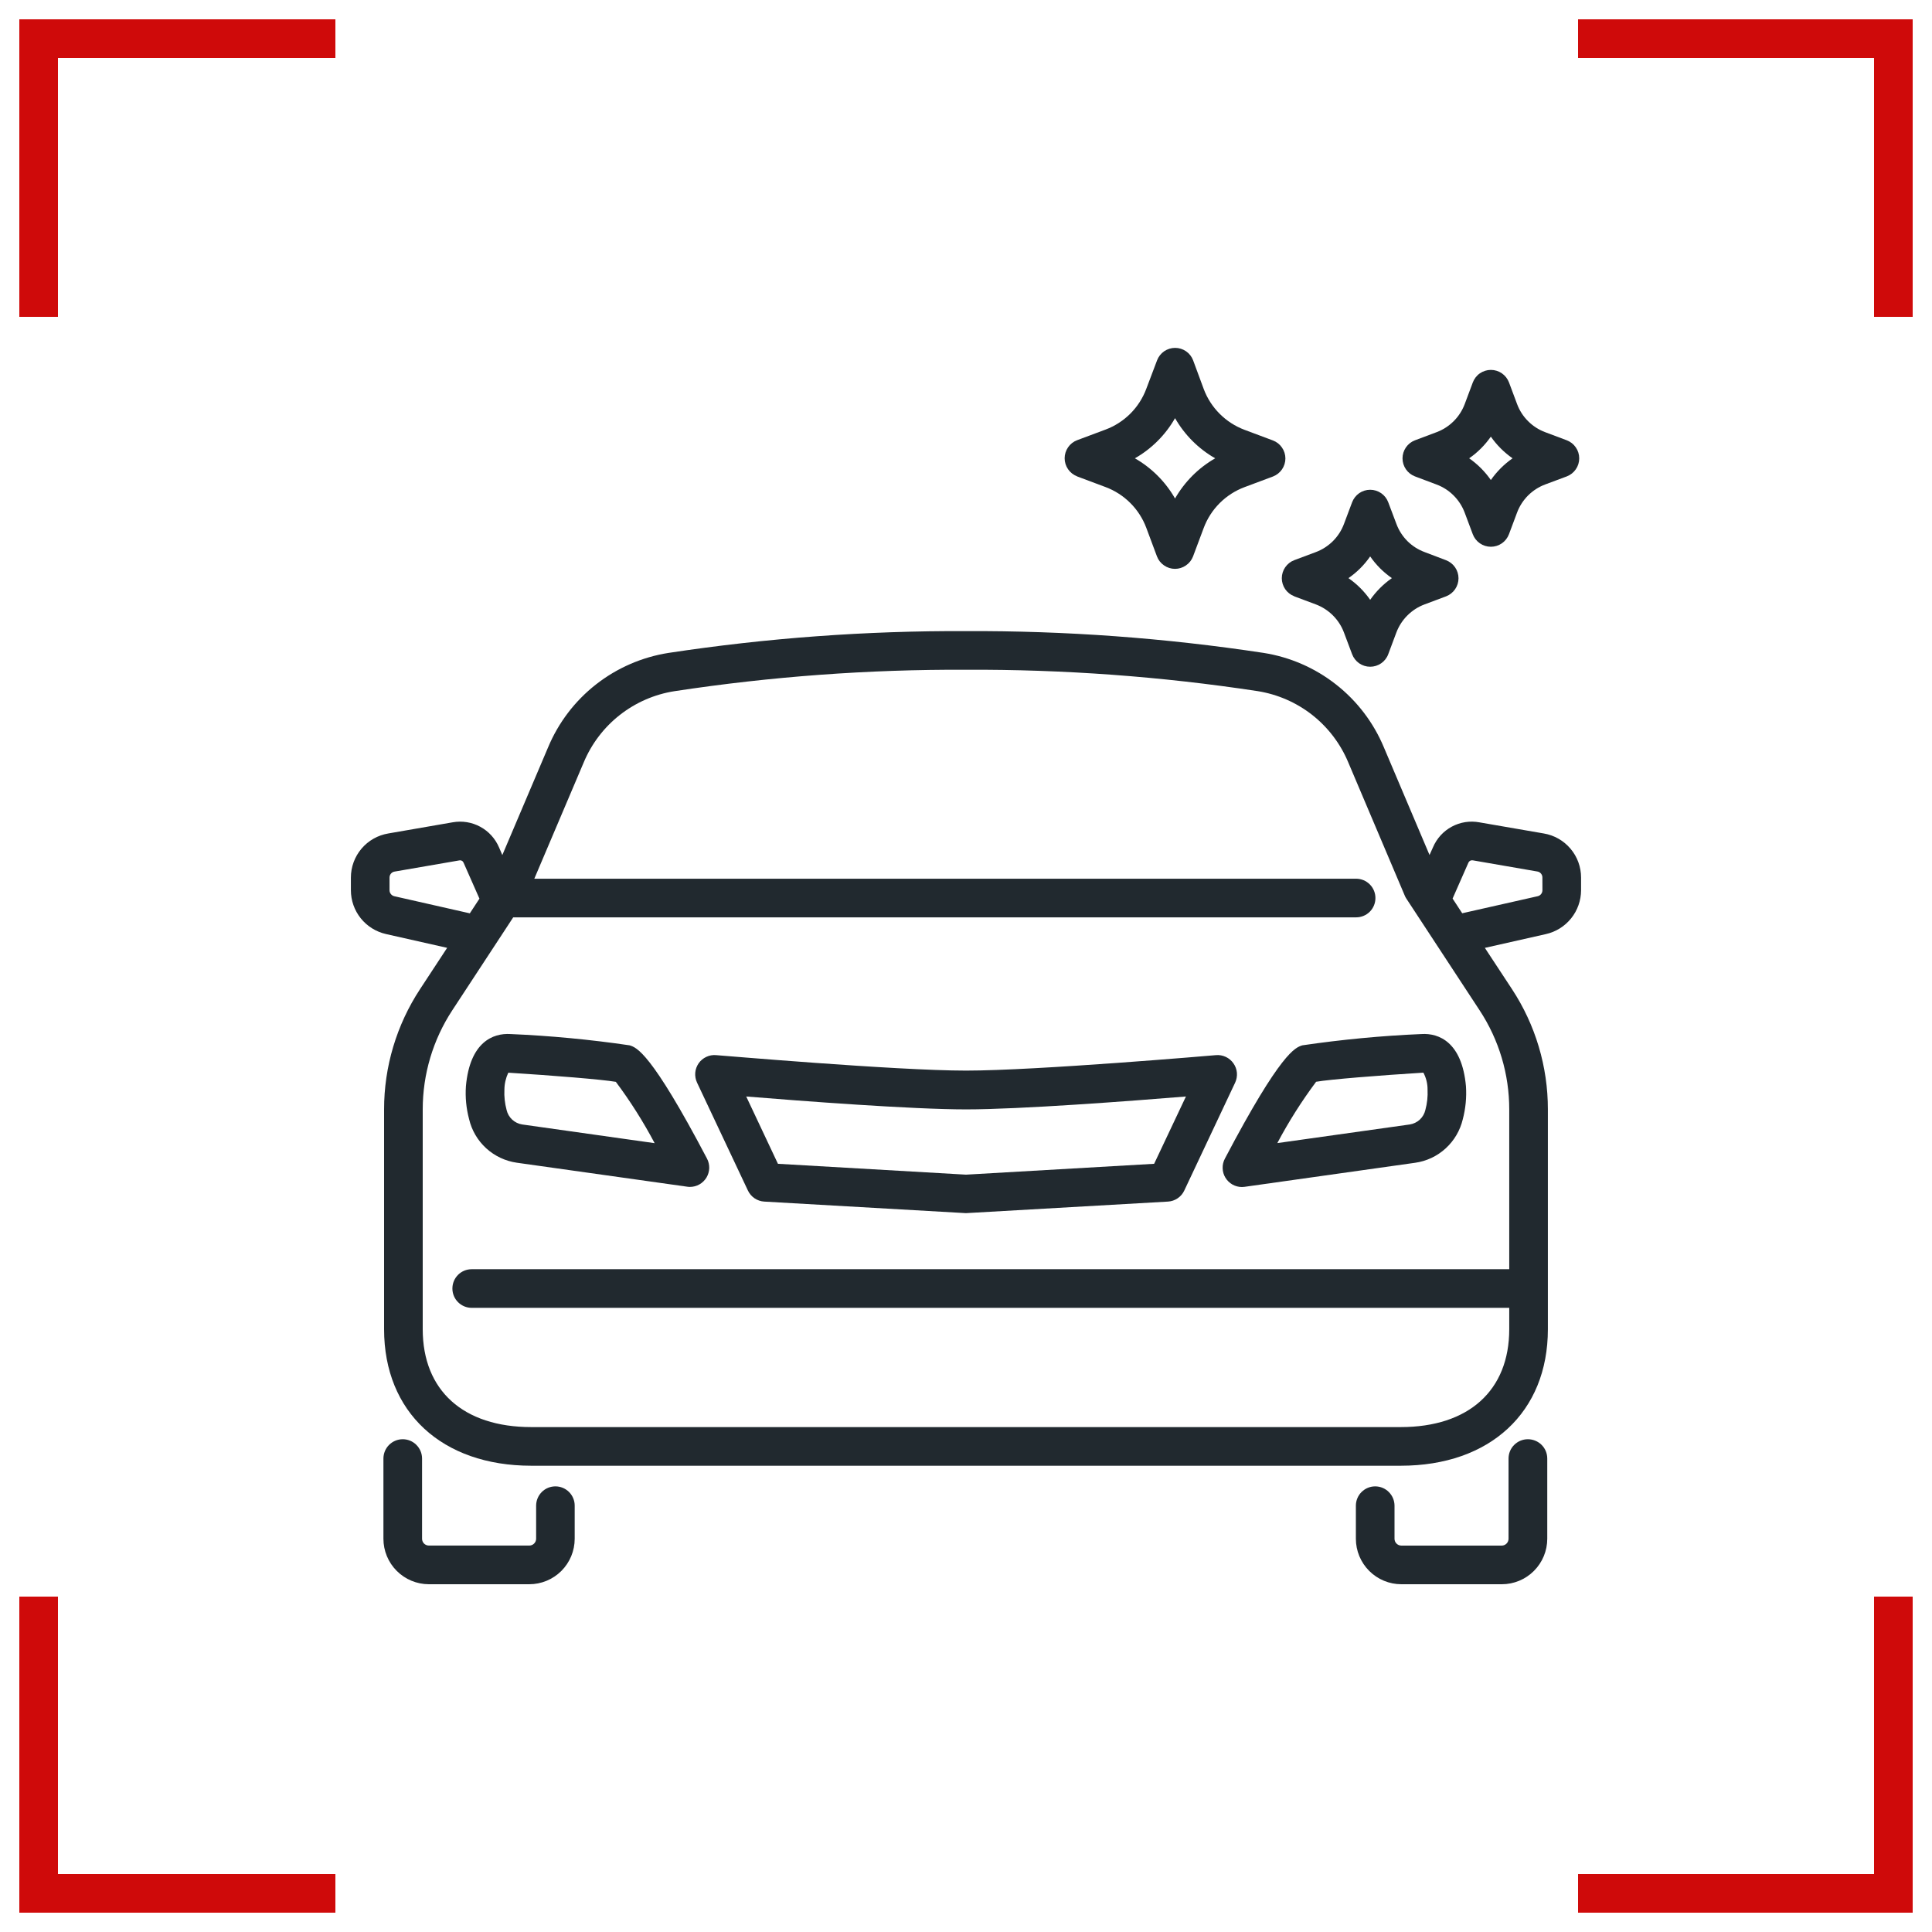 <?xml version="1.0" encoding="UTF-8"?> <svg xmlns="http://www.w3.org/2000/svg" width="50" height="50" viewBox="0 0 50 50" fill="none"><path d="M1 8.2V1H8.68" stroke="#CF0A0A"></path><path d="M40.84 1L49 1L49 8.2" stroke="#CF0A0A"></path><path d="M1 41.32V49H8.68" stroke="#CF0A0A"></path><path d="M40.84 49L49 49L49 41.32" stroke="#CF0A0A"></path><g clip-path="url(#clip0_5711_7569)"><path d="M16.294 27.053C15.272 26.903 14.243 26.805 13.21 26.761C12.758 26.733 12.161 26.969 12.058 28.11C12.038 28.397 12.066 28.685 12.14 28.963C12.208 29.254 12.363 29.517 12.583 29.718C12.804 29.919 13.08 30.049 13.375 30.091L17.788 30.712C17.81 30.716 17.832 30.717 17.854 30.717C17.941 30.717 18.025 30.695 18.1 30.653C18.175 30.611 18.238 30.549 18.283 30.476C18.327 30.402 18.352 30.318 18.355 30.232C18.357 30.146 18.337 30.06 18.297 29.984C16.846 27.223 16.474 27.109 16.294 27.053ZM13.514 29.101C13.417 29.086 13.327 29.042 13.255 28.976C13.183 28.909 13.133 28.822 13.111 28.727C13.065 28.555 13.045 28.378 13.054 28.201C13.055 28.049 13.09 27.899 13.154 27.762H13.168C14.308 27.833 15.59 27.937 15.938 27.998C16.313 28.5 16.649 29.031 16.942 29.585L13.514 29.101Z" fill="#21292F"></path><path d="M36.789 26.761C35.756 26.805 34.727 26.903 33.705 27.053C33.525 27.109 33.153 27.223 31.699 29.987C31.659 30.063 31.639 30.148 31.642 30.234C31.644 30.321 31.669 30.405 31.713 30.478C31.758 30.552 31.821 30.613 31.896 30.656C31.971 30.698 32.056 30.72 32.142 30.72C32.164 30.72 32.187 30.718 32.209 30.715L36.621 30.093C36.917 30.052 37.193 29.922 37.413 29.721C37.634 29.519 37.788 29.256 37.857 28.966C37.93 28.688 37.958 28.4 37.939 28.113C37.837 26.969 37.237 26.733 36.789 26.761ZM36.888 28.727C36.866 28.822 36.816 28.909 36.744 28.976C36.672 29.042 36.582 29.086 36.485 29.101L33.057 29.583C33.35 29.029 33.686 28.499 34.061 27.996C34.414 27.934 35.697 27.831 36.837 27.76C36.909 27.895 36.947 28.047 36.945 28.201C36.954 28.378 36.935 28.555 36.888 28.727Z" fill="#21292F"></path><path d="M31.921 27.519C31.871 27.447 31.802 27.389 31.723 27.352C31.643 27.315 31.555 27.299 31.468 27.307C31.422 27.311 26.829 27.707 25.001 27.707C23.173 27.707 18.58 27.307 18.534 27.307C18.447 27.299 18.359 27.314 18.279 27.352C18.2 27.389 18.131 27.446 18.081 27.518C18.031 27.591 18 27.675 17.993 27.762C17.986 27.85 18.002 27.938 18.039 28.017L19.356 30.811C19.394 30.892 19.454 30.962 19.528 31.012C19.603 31.062 19.689 31.092 19.779 31.097L24.998 31.396L30.226 31.097C30.315 31.092 30.402 31.063 30.477 31.012C30.551 30.962 30.611 30.893 30.649 30.811L31.966 28.017C32.003 27.938 32.018 27.849 32.011 27.762C32.003 27.674 31.972 27.59 31.921 27.519ZM29.869 30.119L25 30.4L20.133 30.119L19.312 28.377C20.752 28.495 23.605 28.711 25.002 28.711C26.398 28.711 29.252 28.495 30.692 28.377L29.869 30.119Z" fill="#21292F"></path><path d="M27.874 12.329L28.611 12.605C28.852 12.695 29.071 12.836 29.253 13.018C29.435 13.2 29.576 13.419 29.666 13.66L29.942 14.4C29.978 14.495 30.042 14.576 30.126 14.633C30.209 14.691 30.308 14.722 30.409 14.722C30.51 14.722 30.609 14.691 30.692 14.633C30.776 14.576 30.84 14.495 30.876 14.4L31.152 13.663C31.242 13.422 31.383 13.203 31.565 13.021C31.747 12.839 31.966 12.698 32.206 12.608L32.944 12.332C33.038 12.296 33.12 12.232 33.177 12.149C33.235 12.065 33.266 11.966 33.266 11.865C33.266 11.764 33.235 11.665 33.177 11.582C33.12 11.498 33.038 11.435 32.944 11.399L32.206 11.123C31.965 11.032 31.747 10.891 31.565 10.709C31.383 10.527 31.242 10.308 31.152 10.067L30.878 9.325C30.842 9.23 30.779 9.149 30.695 9.091C30.612 9.034 30.513 9.003 30.412 9.003C30.311 9.003 30.212 9.034 30.128 9.091C30.045 9.149 29.981 9.23 29.945 9.325L29.666 10.062C29.576 10.303 29.436 10.522 29.254 10.704C29.072 10.886 28.853 11.027 28.612 11.117L27.874 11.393C27.78 11.429 27.698 11.493 27.641 11.577C27.584 11.66 27.553 11.759 27.553 11.86C27.553 11.961 27.584 12.06 27.641 12.143C27.698 12.227 27.78 12.291 27.874 12.327L27.874 12.329ZM30.41 10.822C30.658 11.255 31.016 11.614 31.449 11.861C31.016 12.109 30.658 12.468 30.41 12.901C30.163 12.468 29.804 12.109 29.371 11.861C29.804 11.614 30.163 11.255 30.41 10.822Z" fill="#21292F"></path><path d="M33.495 15.433L34.054 15.642C34.22 15.705 34.371 15.802 34.497 15.928C34.623 16.054 34.72 16.205 34.782 16.371L34.992 16.93C35.028 17.026 35.092 17.108 35.175 17.166C35.259 17.224 35.358 17.255 35.46 17.255C35.562 17.255 35.661 17.224 35.745 17.166C35.829 17.108 35.893 17.026 35.928 16.93L36.137 16.371C36.2 16.205 36.297 16.053 36.423 15.928C36.549 15.802 36.7 15.704 36.867 15.642L37.425 15.433C37.52 15.396 37.601 15.332 37.658 15.249C37.715 15.166 37.746 15.067 37.746 14.966C37.746 14.865 37.715 14.766 37.658 14.683C37.601 14.6 37.52 14.536 37.425 14.499L36.867 14.287C36.7 14.225 36.549 14.128 36.423 14.003C36.298 13.877 36.201 13.726 36.139 13.559L35.928 13C35.893 12.905 35.829 12.822 35.745 12.764C35.661 12.706 35.562 12.675 35.46 12.675C35.358 12.675 35.259 12.706 35.175 12.764C35.092 12.822 35.028 12.905 34.992 13L34.782 13.559C34.72 13.726 34.623 13.877 34.497 14.003C34.371 14.128 34.22 14.226 34.054 14.288L33.495 14.497C33.4 14.533 33.319 14.597 33.261 14.681C33.204 14.764 33.173 14.863 33.173 14.964C33.173 15.065 33.204 15.164 33.261 15.248C33.319 15.331 33.4 15.395 33.495 15.431L33.495 15.433ZM35.46 14.4C35.612 14.62 35.802 14.81 36.022 14.962C35.803 15.114 35.613 15.305 35.46 15.523C35.308 15.304 35.117 15.114 34.898 14.962C35.118 14.81 35.308 14.62 35.46 14.4Z" fill="#21292F"></path><path d="M36.619 12.329L37.177 12.539C37.344 12.601 37.495 12.698 37.62 12.824C37.746 12.949 37.843 13.1 37.906 13.267L38.115 13.825C38.151 13.921 38.215 14.003 38.299 14.061C38.382 14.119 38.482 14.15 38.584 14.15C38.685 14.15 38.785 14.119 38.869 14.061C38.952 14.003 39.016 13.921 39.052 13.825L39.261 13.267C39.323 13.1 39.421 12.949 39.546 12.823C39.672 12.698 39.823 12.6 39.989 12.538L40.549 12.329C40.643 12.293 40.725 12.229 40.782 12.145C40.84 12.062 40.87 11.963 40.87 11.862C40.87 11.761 40.84 11.662 40.782 11.579C40.725 11.495 40.643 11.431 40.549 11.395L39.99 11.185C39.824 11.123 39.672 11.026 39.547 10.9C39.421 10.775 39.324 10.624 39.262 10.457L39.053 9.898C39.017 9.803 38.953 9.72 38.869 9.662C38.785 9.604 38.686 9.573 38.584 9.573C38.482 9.573 38.383 9.604 38.299 9.662C38.215 9.72 38.152 9.803 38.116 9.898L37.907 10.457C37.844 10.624 37.747 10.775 37.621 10.9C37.495 11.026 37.344 11.123 37.178 11.185L36.619 11.395C36.524 11.431 36.443 11.495 36.385 11.579C36.328 11.662 36.297 11.761 36.297 11.862C36.297 11.963 36.328 12.062 36.385 12.145C36.443 12.229 36.524 12.293 36.619 12.329V12.329ZM38.583 11.3C38.736 11.519 38.926 11.709 39.145 11.861C38.926 12.014 38.736 12.204 38.583 12.423C38.431 12.204 38.241 12.014 38.022 11.861C38.241 11.709 38.431 11.519 38.583 11.3Z" fill="#21292F"></path><path d="M39.541 37.247C39.408 37.247 39.281 37.3 39.187 37.394C39.093 37.487 39.041 37.615 39.041 37.747V39.823C39.041 39.87 39.022 39.915 38.989 39.948C38.956 39.981 38.911 40 38.864 40H36.267C36.22 40 36.175 39.981 36.142 39.948C36.108 39.915 36.09 39.87 36.09 39.823V38.967C36.09 38.835 36.037 38.708 35.943 38.614C35.85 38.52 35.722 38.467 35.59 38.467C35.457 38.467 35.33 38.52 35.236 38.614C35.142 38.708 35.09 38.835 35.09 38.967V39.823C35.09 40.135 35.214 40.434 35.435 40.655C35.656 40.876 35.955 41 36.267 41H38.867C39.178 41 39.478 40.876 39.698 40.655C39.919 40.434 40.043 40.135 40.043 39.823V37.747C40.043 37.681 40.03 37.616 40.005 37.555C39.98 37.495 39.943 37.439 39.896 37.393C39.849 37.346 39.794 37.31 39.733 37.285C39.672 37.26 39.606 37.247 39.541 37.247Z" fill="#21292F"></path><path d="M14.375 38.467C14.242 38.467 14.115 38.519 14.021 38.613C13.928 38.707 13.875 38.834 13.875 38.967V39.823C13.875 39.869 13.856 39.914 13.823 39.947C13.79 39.98 13.746 39.999 13.699 39.999H11.099C11.052 39.999 11.007 39.98 10.974 39.947C10.941 39.914 10.923 39.869 10.923 39.823V37.747C10.923 37.615 10.87 37.487 10.776 37.394C10.683 37.3 10.556 37.247 10.423 37.247C10.29 37.247 10.163 37.3 10.069 37.394C9.976 37.487 9.923 37.615 9.923 37.747V39.823C9.923 40.135 10.047 40.434 10.267 40.654C10.487 40.875 10.786 40.999 11.098 41H13.697C14.009 41 14.308 40.876 14.529 40.655C14.749 40.434 14.873 40.135 14.873 39.823V38.967C14.874 38.835 14.821 38.708 14.728 38.614C14.634 38.52 14.507 38.467 14.375 38.467Z" fill="#21292F"></path><path d="M39.952 21.57L38.286 21.282C38.042 21.237 37.791 21.276 37.572 21.394C37.354 21.511 37.183 21.699 37.086 21.927L36.996 22.127L35.814 19.34C35.547 18.701 35.121 18.141 34.576 17.714C34.032 17.286 33.386 17.005 32.702 16.897C30.153 16.51 27.578 16.322 25 16.333C22.421 16.322 19.846 16.511 17.297 16.898C16.613 17.006 15.968 17.287 15.423 17.714C14.878 18.141 14.452 18.701 14.185 19.34L13 22.129L12.916 21.933C12.819 21.705 12.648 21.515 12.43 21.397C12.212 21.278 11.96 21.238 11.716 21.281L10.049 21.57C9.779 21.615 9.533 21.754 9.356 21.963C9.178 22.173 9.081 22.438 9.081 22.712V23.039C9.081 23.303 9.171 23.559 9.336 23.765C9.501 23.971 9.732 24.115 9.989 24.173L11.572 24.53L10.87 25.6C10.263 26.525 9.939 27.607 9.94 28.713V34.4C9.94 36.546 11.435 37.933 13.75 37.933H36.25C38.564 37.933 40.059 36.547 40.059 34.4V28.711C40.06 27.604 39.737 26.522 39.129 25.597L38.428 24.531L40.005 24.175C40.263 24.118 40.494 23.974 40.66 23.768C40.826 23.562 40.917 23.306 40.918 23.041V22.714C40.919 22.44 40.822 22.174 40.645 21.965C40.468 21.755 40.223 21.615 39.952 21.57ZM10.204 23.194C10.169 23.186 10.138 23.166 10.116 23.138C10.093 23.11 10.081 23.075 10.081 23.039V22.712C10.081 22.674 10.094 22.638 10.118 22.609C10.143 22.58 10.177 22.561 10.214 22.556L11.888 22.267C11.912 22.262 11.936 22.267 11.957 22.279C11.977 22.291 11.992 22.311 12 22.333L12.408 23.257L12.159 23.637L10.204 23.194ZM39.059 32.847H12.208C12.075 32.847 11.948 32.899 11.854 32.993C11.76 33.087 11.708 33.214 11.708 33.347C11.708 33.479 11.76 33.606 11.854 33.7C11.948 33.794 12.075 33.847 12.208 33.847H39.059V34.4C39.059 35.985 38.009 36.933 36.25 36.933H13.75C11.99 36.933 10.94 35.986 10.94 34.4V28.711C10.94 27.799 11.206 26.907 11.706 26.145L13.282 23.741H35.096C35.229 23.741 35.356 23.689 35.45 23.595C35.544 23.501 35.596 23.374 35.596 23.241C35.596 23.109 35.544 22.982 35.45 22.888C35.356 22.794 35.229 22.741 35.096 22.741H13.828L15.106 19.733C15.307 19.251 15.628 18.828 16.039 18.505C16.45 18.182 16.937 17.969 17.454 17.888C19.951 17.508 22.474 17.322 25 17.333C27.526 17.322 30.049 17.506 32.546 17.886C33.062 17.968 33.55 18.18 33.961 18.503C34.372 18.827 34.693 19.25 34.894 19.733L36.355 23.178C36.366 23.206 36.38 23.232 36.397 23.257L38.293 26.148C38.794 26.91 39.06 27.802 39.059 28.713V32.847ZM39.918 23.039C39.918 23.076 39.905 23.112 39.882 23.14C39.859 23.169 39.826 23.188 39.79 23.195L37.842 23.635L37.593 23.255L38.004 22.322C38.014 22.302 38.029 22.285 38.049 22.275C38.069 22.265 38.091 22.261 38.113 22.265L39.784 22.554C39.821 22.559 39.855 22.578 39.88 22.607C39.904 22.636 39.918 22.672 39.917 22.71L39.918 23.039Z" fill="#21292F"></path></g><defs><clipPath id="clip0_5711_7569"><rect width="32" height="32" fill="white" transform="translate(9 9)"></rect></clipPath></defs></svg> 